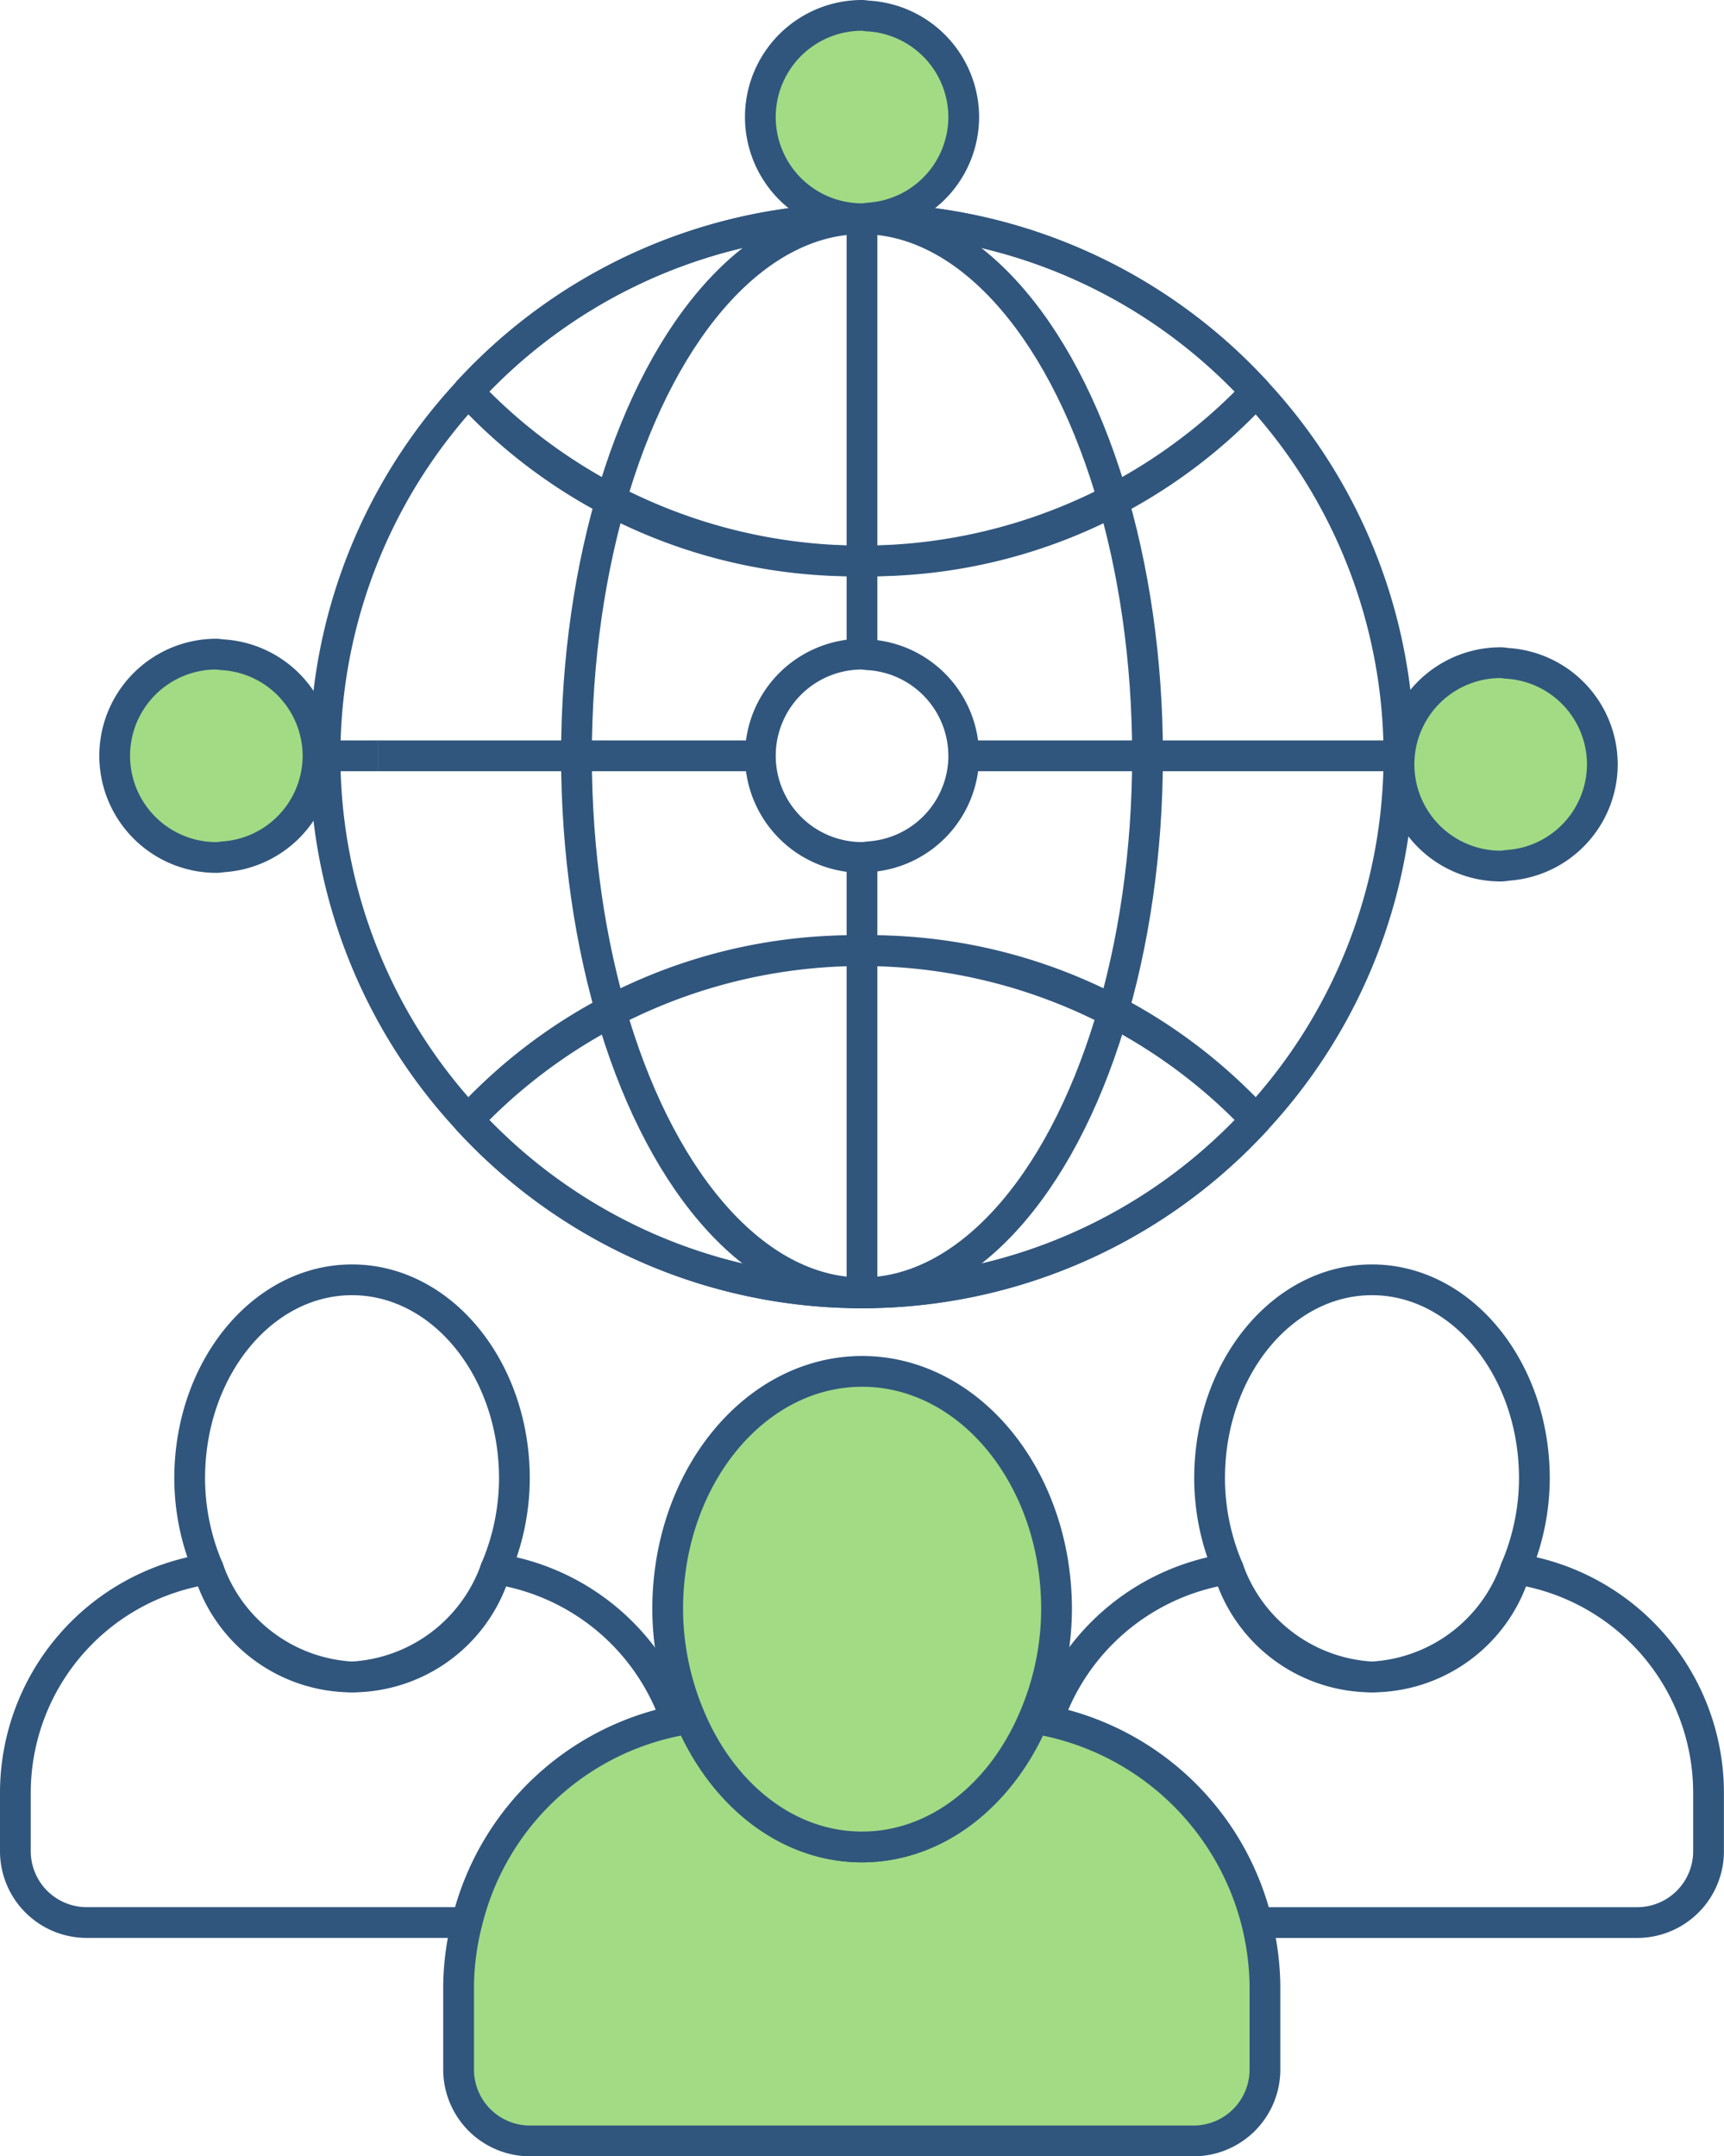 <svg xmlns="http://www.w3.org/2000/svg" width="61.652" height="77.1" viewBox="0 0 61.652 77.1">
  <g id="Group_9220" data-name="Group 9220" transform="translate(-510.445 -564.342)">
    <g id="Group_9218" data-name="Group 9218" transform="translate(510.995 610.101)">
      <path id="Path_3604" data-name="Path 3604" d="M536.609,600.062a5.783,5.783,0,0,0,5.14-3.864,8.288,8.288,0,0,0,.668-3.236c0-3.922-2.6-7.1-5.809-7.1s-5.806,3.18-5.806,7.1a8.285,8.285,0,0,0,.666,3.236A5.788,5.788,0,0,0,536.609,600.062Z" transform="translate(-488.096 -585.86)" fill="none" stroke="#30567d" stroke-linejoin="round" stroke-width="1.1"/>
      <path id="Path_3605" data-name="Path 3605" d="M519.692,600.062a5.788,5.788,0,0,0,5.14-3.864,8.287,8.287,0,0,0,.666-3.236c0-3.922-2.6-7.1-5.806-7.1s-5.806,3.18-5.806,7.1a8.287,8.287,0,0,0,.666,3.236A5.786,5.786,0,0,0,519.692,600.062Z" transform="translate(-507.653 -585.86)" fill="none" stroke="#30567d" stroke-linejoin="round" stroke-width="1.1"/>
      <path id="Path_3606" data-name="Path 3606" d="M544.855,590.655a5.351,5.351,0,0,1-10.28,0,8.113,8.113,0,0,0-6.46,5.433A9.679,9.679,0,0,1,535.6,603.3h13.6a2.551,2.551,0,0,0,2.551-2.553v-2.091A8.1,8.1,0,0,0,544.855,590.655Z" transform="translate(-491.202 -580.316)" fill="none" stroke="#30567d" stroke-linejoin="round" stroke-width="1.1"/>
      <path id="Path_3607" data-name="Path 3607" d="M534.635,596.088a8.107,8.107,0,0,0-6.46-5.433,5.351,5.351,0,0,1-10.28,0,8.1,8.1,0,0,0-6.9,8v2.091a2.552,2.552,0,0,0,2.551,2.553h13.605A9.677,9.677,0,0,1,534.635,596.088Z" transform="translate(-510.995 -580.316)" fill="none" stroke="#30567d" stroke-linejoin="round" stroke-width="1.1"/>
      <path id="Path_3608" data-name="Path 3608" d="M539.4,593.237c-.162-.032-.315-.093-.481-.116-1.156,2.734-3.465,4.625-6.156,4.625s-5-1.891-6.156-4.625c-.164.024-.317.084-.481.116a9.677,9.677,0,0,0-7.484,7.208,9.529,9.529,0,0,0-.3,2.249v3.01a2.553,2.553,0,0,0,2.553,2.553h23.73a2.553,2.553,0,0,0,2.553-2.553v-3.01a9.815,9.815,0,0,0-7.781-9.457Z" transform="translate(-502.492 -577.466)" fill="#a2db84" stroke="#30567d" stroke-linejoin="round" stroke-width="1.1"/>
      <path id="Path_3609" data-name="Path 3609" d="M528.766,604.384c2.691,0,5-1.891,6.156-4.625a9.933,9.933,0,0,0,.8-3.879c0-4.7-3.114-8.5-6.953-8.5s-6.953,3.805-6.953,8.5a9.967,9.967,0,0,0,.8,3.879C523.765,602.493,526.075,604.384,528.766,604.384Z" transform="translate(-498.489 -584.104)" fill="#a2db84" stroke="#30567d" stroke-linejoin="round" stroke-width="1.1"/>
    </g>
    <ellipse id="Ellipse_571" data-name="Ellipse 571" cx="10.211" cy="19.203" rx="10.211" ry="19.203" transform="translate(531.06 572.164)" fill="none" stroke="#30567d" stroke-linejoin="round" stroke-width="1.1"/>
    <path id="Path_3610" data-name="Path 3610" d="M535.333,591.117a18.773,18.773,0,0,1,14.09,6.05,19.128,19.128,0,0,0,0-26.033,19.43,19.43,0,0,1-28.178,0,19.121,19.121,0,0,0,0,26.033A18.768,18.768,0,0,1,535.333,591.117Z" transform="translate(5.938 7.216)" fill="none" stroke="#30567d" stroke-linejoin="round" stroke-width="1.1"/>
    <path id="Path_3611" data-name="Path 3611" d="M518.5,574.452a19.133,19.133,0,0,1,28.178,0" transform="translate(8.68 3.898)" fill="none" stroke="#30567d" stroke-linejoin="round" stroke-width="1.1"/>
    <path id="Path_3612" data-name="Path 3612" d="M532.591,580.5a18.781,18.781,0,0,0,14.09-6.05,19.133,19.133,0,0,0-28.178,0A18.775,18.775,0,0,0,532.591,580.5Z" transform="translate(8.68 3.898)" fill="none" stroke="#30567d" stroke-linejoin="round" stroke-width="1.1"/>
    <path id="Path_3613" data-name="Path 3613" d="M546.681,583.208a19.138,19.138,0,0,1-28.178,0" transform="translate(8.68 21.175)" fill="none" stroke="#30567d" stroke-linejoin="round" stroke-width="1.1"/>
    <path id="Path_3614" data-name="Path 3614" d="M532.591,592.638a19.134,19.134,0,0,0,14.09-6.186,19.43,19.43,0,0,0-28.178,0A19.129,19.129,0,0,0,532.591,592.638Z" transform="translate(8.68 17.931)" fill="none" stroke="#30567d" stroke-linejoin="round" stroke-width="1.1"/>
    <path id="Path_3615" data-name="Path 3615" d="M519.914,579.12a3.628,3.628,0,0,0-3.383-3.612c-.084,0-.166-.024-.252-.024a3.635,3.635,0,1,0,0,7.271c.1,0,.2-.022.3-.028A3.627,3.627,0,0,0,519.914,579.12Z" transform="translate(1.903 12.247)" fill="#a2db84" stroke="#30567d" stroke-linejoin="round" stroke-width="1.1"/>
    <path id="Path_3616" data-name="Path 3616" d="M541.216,579.261a3.623,3.623,0,0,0-3.383-3.609c-.084-.006-.166-.026-.252-.026a3.636,3.636,0,1,0,0,7.273c.1,0,.2-.022.3-.03A3.625,3.625,0,0,0,541.216,579.261Z" transform="translate(26.53 12.41)" fill="#a2db84" stroke="#30567d" stroke-linejoin="round" stroke-width="1.1"/>
    <path id="Path_3617" data-name="Path 3617" d="M530.624,568.527a3.628,3.628,0,0,0-3.383-3.611c-.086,0-.168-.024-.255-.024a3.635,3.635,0,1,0,0,7.27c.1,0,.2-.021.3-.028A3.627,3.627,0,0,0,530.624,568.527Z" transform="translate(14.285 0)" fill="#a2db84" stroke="#30567d" stroke-linejoin="round" stroke-width="1.1"/>
    <line id="Line_2908" data-name="Line 2908" y2="15.567" transform="translate(541.271 572.164)" fill="none" stroke="#30567d" stroke-linejoin="round" stroke-width="1.1"/>
    <line id="Line_2909" data-name="Line 2909" y1="15.567" transform="translate(541.271 595.003)" fill="none" stroke="#30567d" stroke-linejoin="round" stroke-width="1.1"/>
    <line id="Line_2910" data-name="Line 2910" x1="1.893" transform="translate(522.068 591.367)" fill="none" stroke="#30567d" stroke-linejoin="round" stroke-width="1.1"/>
    <line id="Line_2911" data-name="Line 2911" x1="15.567" transform="translate(544.908 591.367)" fill="none" stroke="#30567d" stroke-linejoin="round" stroke-width="1.1"/>
    <line id="Line_2912" data-name="Line 2912" x1="13.674" transform="translate(523.961 591.367)" fill="none" stroke="#30567d" stroke-linejoin="round" stroke-width="1.1"/>
    <path id="Path_3618" data-name="Path 3618" d="M530.624,579.12a3.628,3.628,0,0,0-3.383-3.612c-.086,0-.168-.024-.255-.024h0a3.634,3.634,0,0,0-3.635,3.635h0a3.636,3.636,0,0,0,3.635,3.635h0c.1,0,.2-.022.3-.028a3.629,3.629,0,0,0,3.34-3.607Z" transform="translate(14.285 12.247)" fill="none" stroke="#30567d" stroke-linejoin="round" stroke-width="1.1"/>
  </g>
</svg>
